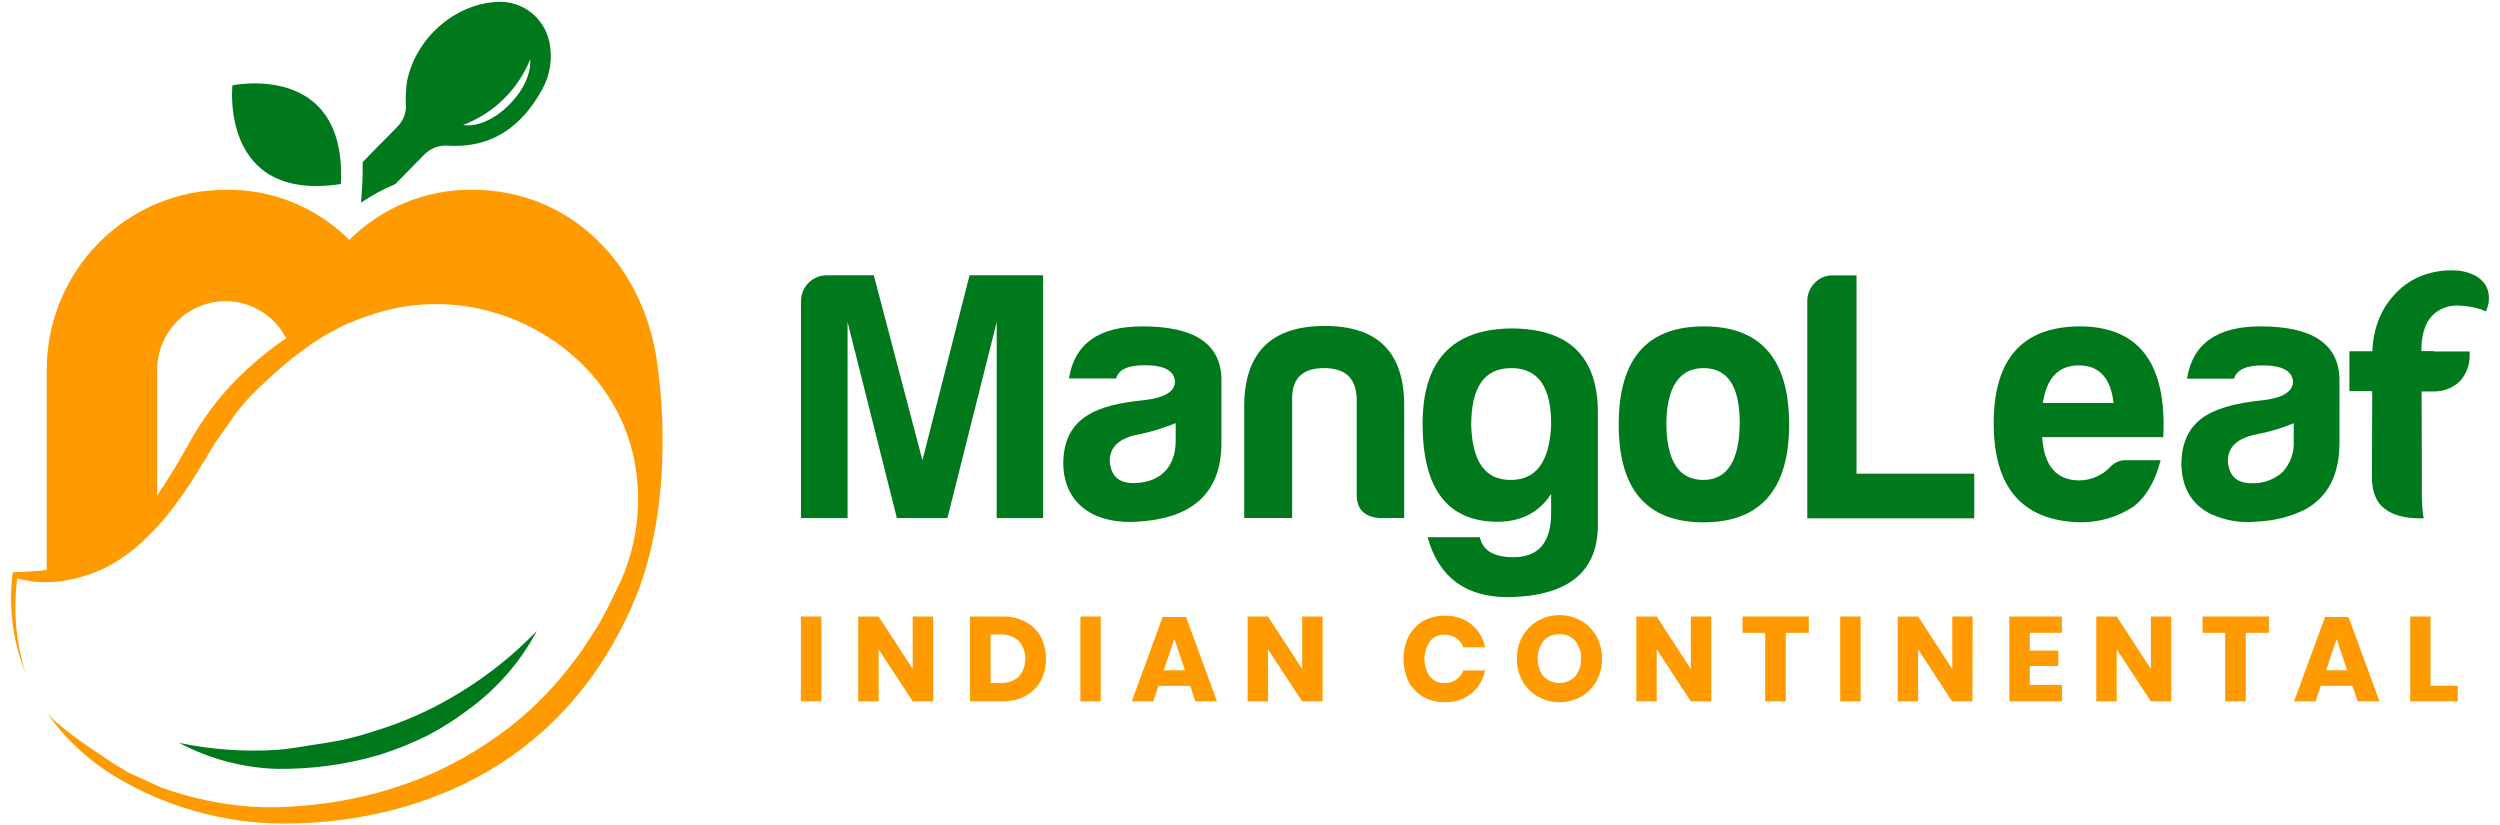 <?xml version="1.0" encoding="UTF-8"?>
<svg xmlns="http://www.w3.org/2000/svg" xmlns:xlink="http://www.w3.org/1999/xlink" width="212px" height="70px" viewBox="0 0 211 70" version="1.1">
<g id="surface1">
<path style=" stroke:none;fill-rule:nonzero;fill:rgb(0%,47.451%,11.373%);fill-opacity:1;" d="M 19.207 7.234 C 19.207 7.234 28.93 5.18 28.406 15.605 C 18.125 17.184 19.207 7.234 19.207 7.234 Z M 19.207 7.234 "/>
<path style=" stroke:none;fill-rule:nonzero;fill:rgb(0%,47.451%,11.373%);fill-opacity:1;" d="M 14.688 62.996 C 17.41 63.562 20.199 63.766 22.977 63.59 C 24.332 63.488 25.711 63.199 27.055 63.008 C 28.41 62.812 29.742 62.492 31.039 62.062 C 33.66 61.289 36.172 60.168 38.504 58.727 C 40.883 57.273 43.078 55.52 45.023 53.504 C 43.652 56.078 41.73 58.309 39.391 60.043 C 38.234 60.938 36.996 61.727 35.695 62.402 C 34.387 63.043 33.027 63.59 31.629 64.023 C 28.836 64.84 25.938 65.23 23.035 65.203 C 20.121 65.117 17.266 64.363 14.688 62.996 Z M 14.688 62.996 "/>
<path style=" stroke:none;fill-rule:nonzero;fill:rgb(0%,47.451%,11.373%);fill-opacity:1;" d="M 46.078 3.52 C 45.629 1.48 43.789 0.059 41.711 0.156 C 38.035 0.324 34.75 3.258 34.016 6.887 C 33.938 7.473 33.898 8.059 33.906 8.652 C 34.016 9.406 33.758 10.172 33.227 10.715 L 30.254 13.746 C 30.254 14.043 30.254 14.344 30.254 14.656 L 30.254 14.855 C 30.254 14.855 30.215 15.957 30.117 17.184 C 31.035 16.559 32.008 16.031 33.027 15.605 L 35.48 13.109 C 35.988 12.594 36.684 12.312 37.402 12.352 L 37.473 12.352 C 41.207 12.594 43.773 10.715 45.496 7.547 C 46.168 6.324 46.379 4.887 46.078 3.52 Z M 38.777 10.594 C 41.359 9.617 43.426 7.602 44.461 5.031 C 44.645 7.672 41.27 10.973 38.777 10.602 Z M 38.777 10.594 "/>
<path style=" stroke:none;fill-rule:nonzero;fill:rgb(100%,60.392%,0%);fill-opacity:1;" d="M 55.312 31.488 C 54.418 22.629 47.984 16.094 39.582 16.094 C 35.668 16.039 31.906 17.57 29.121 20.344 C 26.332 17.559 22.535 16.02 18.602 16.094 C 14.566 16.102 10.699 17.73 7.855 20.613 C 5.012 23.504 3.434 27.414 3.461 31.473 L 3.461 48.328 C 2.508 48.453 1.547 48.516 0.59 48.52 C 0.203 51.414 0.57 54.363 1.664 57.07 C 0.848 54.484 0.609 51.742 0.961 49.047 C 2.141 49.363 3.367 49.453 4.582 49.297 C 5.938 49.121 7.258 48.719 8.488 48.121 C 8.867 47.922 9.238 47.711 9.598 47.48 C 9.691 47.418 9.777 47.355 9.871 47.289 C 10.156 47.098 10.438 46.902 10.715 46.676 L 10.883 46.547 C 12.23 45.395 13.441 44.09 14.477 42.652 C 15.281 41.57 16.004 40.434 16.695 39.297 L 17.715 37.594 L 18.824 36.02 C 19.539 34.938 20.363 33.945 21.289 33.039 C 22.266 32.133 23.199 31.242 24.223 30.422 L 24.367 30.312 C 24.863 29.922 25.379 29.547 25.895 29.188 C 26.414 28.836 26.938 28.504 27.484 28.191 L 27.523 28.191 C 28.055 27.887 28.605 27.605 29.164 27.355 L 29.207 27.355 C 29.77 27.109 30.352 26.891 30.941 26.703 C 33.402 25.871 36.012 25.598 38.594 25.918 C 43.723 26.551 48.648 29.52 51.355 34.047 C 51.547 34.359 51.723 34.672 51.887 34.988 C 51.938 35.09 51.98 35.184 52.023 35.277 C 52.137 35.508 52.246 35.742 52.348 35.973 L 52.477 36.301 C 52.57 36.539 52.66 36.777 52.742 37.016 C 52.777 37.117 52.809 37.211 52.844 37.316 C 52.926 37.578 53.004 37.844 53.074 38.102 L 53.137 38.336 C 53.219 38.676 53.297 39.016 53.348 39.359 C 53.551 40.488 53.641 41.637 53.605 42.781 C 53.547 44.98 53.07 47.141 52.199 49.148 C 51.621 50.332 51.086 51.512 50.422 52.688 C 50.109 53.266 49.734 53.785 49.375 54.352 L 48.859 55.152 L 48.266 55.938 C 46.727 58.039 44.902 59.934 42.859 61.547 C 40.809 63.152 38.566 64.508 36.191 65.574 C 33.789 66.625 31.281 67.391 28.707 67.863 C 27.414 68.102 26.113 68.266 24.801 68.355 C 23.488 68.469 22.176 68.492 20.863 68.41 C 18.234 68.223 15.648 67.672 13.172 66.781 L 10.406 65.52 L 9.105 64.734 L 7.855 63.891 C 6.574 63.07 5.352 62.168 4.188 61.18 C 3.922 60.938 3.672 60.676 3.434 60.395 C 5.113 62.785 7.301 64.766 9.844 66.188 C 14.32 68.734 19.418 69.996 24.559 69.824 C 33.871 69.578 46.809 65.828 53.164 51.223 C 57.016 42.414 55.312 31.488 55.312 31.488 Z M 19.766 31.969 C 18.07 33.648 16.629 35.566 15.488 37.664 C 14.559 39.336 13.684 40.773 12.828 42.012 L 12.828 31.473 C 12.777 28.766 14.586 26.383 17.195 25.719 C 19.805 25.051 22.527 26.277 23.766 28.676 C 22.344 29.652 21.004 30.754 19.77 31.969 Z M 19.766 31.969 "/>
<path style=" stroke:none;fill-rule:nonzero;fill:rgb(100%,60.392%,0%);fill-opacity:1;" d="M 69.145 52.281 L 69.145 59.477 L 67.414 59.477 L 67.414 52.281 Z M 69.145 52.281 "/>
<path style=" stroke:none;fill-rule:nonzero;fill:rgb(100%,60.392%,0%);fill-opacity:1;" d="M 78.633 59.477 L 76.898 59.477 L 74.008 55.059 L 74.008 59.477 L 72.277 59.477 L 72.277 52.281 L 74.008 52.281 L 76.898 56.734 L 76.898 52.281 L 78.633 52.281 Z M 78.633 59.477 "/>
<path style=" stroke:none;fill-rule:nonzero;fill:rgb(100%,60.392%,0%);fill-opacity:1;" d="M 87.754 57.742 C 87.449 58.285 87 58.727 86.449 59.02 C 85.84 59.34 85.156 59.492 84.461 59.477 L 81.758 59.477 L 81.758 52.281 L 84.461 52.281 C 85.156 52.258 85.84 52.414 86.457 52.727 C 87.004 53.008 87.453 53.445 87.754 53.988 C 88.348 55.168 88.348 56.562 87.754 57.742 Z M 85.891 57.383 C 86.637 56.508 86.637 55.219 85.891 54.348 C 85.453 53.961 84.895 53.773 84.324 53.805 L 83.504 53.805 L 83.504 57.922 L 84.324 57.922 C 84.895 57.949 85.453 57.758 85.891 57.383 Z M 85.891 57.383 "/>
<path style=" stroke:none;fill-rule:nonzero;fill:rgb(100%,60.392%,0%);fill-opacity:1;" d="M 92.844 52.281 L 92.844 59.477 L 91.117 59.477 L 91.117 52.281 Z M 92.844 52.281 "/>
<path style=" stroke:none;fill-rule:nonzero;fill:rgb(100%,60.392%,0%);fill-opacity:1;" d="M 100.43 58.16 L 97.742 58.16 L 97.297 59.477 L 95.477 59.477 L 98.086 52.324 L 100.078 52.324 L 102.699 59.477 L 100.859 59.477 Z M 99.98 56.836 L 99.09 54.191 L 98.188 56.836 Z M 99.98 56.836 "/>
<path style=" stroke:none;fill-rule:nonzero;fill:rgb(100%,60.392%,0%);fill-opacity:1;" d="M 111.656 59.477 L 109.926 59.477 L 107.023 55.059 L 107.023 59.477 L 105.297 59.477 L 105.297 52.281 L 107.023 52.281 L 109.926 56.734 L 109.926 52.281 L 111.656 52.281 Z M 111.656 59.477 "/>
<path style=" stroke:none;fill-rule:nonzero;fill:rgb(100%,60.392%,0%);fill-opacity:1;" d="M 124.258 52.926 C 124.871 53.418 125.285 54.117 125.43 54.895 L 123.598 54.895 C 123.473 54.574 123.258 54.297 122.98 54.105 C 122.684 53.914 122.332 53.812 121.977 53.824 C 121.508 53.805 121.051 54.016 120.754 54.383 C 120.137 55.281 120.137 56.473 120.754 57.371 C 121.059 57.734 121.508 57.945 121.977 57.93 C 122.332 57.938 122.684 57.836 122.98 57.637 C 123.258 57.445 123.473 57.176 123.598 56.855 L 125.43 56.855 C 125.285 57.625 124.871 58.324 124.258 58.82 C 123.617 59.32 122.812 59.578 122 59.543 C 121.355 59.562 120.723 59.398 120.164 59.082 C 119.645 58.777 119.223 58.324 118.941 57.785 C 118.375 56.582 118.375 55.18 118.941 53.977 C 119.223 53.438 119.645 52.98 120.164 52.68 C 120.727 52.363 121.355 52.199 122 52.211 C 122.812 52.184 123.609 52.43 124.258 52.926 Z M 124.258 52.926 "/>
<path style=" stroke:none;fill-rule:nonzero;fill:rgb(100%,60.392%,0%);fill-opacity:1;" d="M 133.578 52.641 C 134.121 52.953 134.57 53.402 134.879 53.953 C 135.512 55.141 135.512 56.57 134.879 57.758 C 134.57 58.309 134.121 58.762 133.574 59.078 C 132.438 59.707 131.062 59.707 129.922 59.078 C 129.375 58.762 128.926 58.309 128.609 57.758 C 128.285 57.176 128.121 56.52 128.133 55.852 C 128.121 55.188 128.285 54.531 128.609 53.953 C 128.926 53.402 129.375 52.953 129.922 52.641 C 130.477 52.32 131.109 52.156 131.75 52.164 C 132.387 52.156 133.02 52.324 133.578 52.641 Z M 130.387 54.34 C 129.723 55.234 129.723 56.465 130.387 57.359 C 131.137 58.105 132.34 58.105 133.086 57.359 C 133.758 56.473 133.758 55.234 133.086 54.348 C 132.742 53.961 132.246 53.758 131.734 53.785 C 131.227 53.762 130.734 53.961 130.387 54.34 Z M 130.387 54.34 "/>
<path style=" stroke:none;fill-rule:nonzero;fill:rgb(100%,60.392%,0%);fill-opacity:1;" d="M 144.617 59.477 L 142.883 59.477 L 139.988 55.059 L 139.988 59.477 L 138.262 59.477 L 138.262 52.281 L 139.988 52.281 L 142.883 56.734 L 142.883 52.281 L 144.617 52.281 Z M 144.617 59.477 "/>
<path style=" stroke:none;fill-rule:nonzero;fill:rgb(100%,60.392%,0%);fill-opacity:1;" d="M 152.887 52.281 L 152.887 53.664 L 150.934 53.664 L 150.934 59.477 L 149.191 59.477 L 149.191 53.664 L 147.266 53.664 L 147.266 52.281 Z M 152.887 52.281 "/>
<path style=" stroke:none;fill-rule:nonzero;fill:rgb(100%,60.392%,0%);fill-opacity:1;" d="M 157.281 52.281 L 157.281 59.477 L 155.551 59.477 L 155.551 52.281 Z M 157.281 52.281 "/>
<path style=" stroke:none;fill-rule:nonzero;fill:rgb(100%,60.392%,0%);fill-opacity:1;" d="M 166.766 59.477 L 165.039 59.477 L 162.156 55.059 L 162.156 59.477 L 160.426 59.477 L 160.426 52.281 L 162.156 52.281 L 165.055 56.734 L 165.055 52.281 L 166.781 52.281 Z M 166.766 59.477 "/>
<path style=" stroke:none;fill-rule:nonzero;fill:rgb(100%,60.392%,0%);fill-opacity:1;" d="M 171.625 53.664 L 171.625 55.168 L 174.047 55.168 L 174.047 56.48 L 171.625 56.48 L 171.625 58.078 L 174.363 58.078 L 174.363 59.477 L 169.891 59.477 L 169.891 52.281 L 174.348 52.281 L 174.348 53.664 Z M 171.625 53.664 "/>
<path style=" stroke:none;fill-rule:nonzero;fill:rgb(100%,60.392%,0%);fill-opacity:1;" d="M 183.625 59.477 L 181.895 59.477 L 178.996 55.059 L 178.996 59.477 L 177.266 59.477 L 177.266 52.281 L 178.996 52.281 L 181.895 56.734 L 181.895 52.281 L 183.625 52.281 Z M 183.625 59.477 "/>
<path style=" stroke:none;fill-rule:nonzero;fill:rgb(100%,60.392%,0%);fill-opacity:1;" d="M 191.898 52.281 L 191.898 53.664 L 189.938 53.664 L 189.938 59.477 L 188.195 59.477 L 188.195 53.664 L 186.277 53.664 L 186.277 52.281 Z M 191.898 52.281 "/>
<path style=" stroke:none;fill-rule:nonzero;fill:rgb(100%,60.392%,0%);fill-opacity:1;" d="M 198.988 58.16 L 196.309 58.16 L 195.859 59.477 L 194.035 59.477 L 196.664 52.324 L 198.656 52.324 L 201.281 59.477 L 199.434 59.477 Z M 198.543 56.836 L 197.648 54.191 L 196.758 56.836 Z M 198.543 56.836 "/>
<path style=" stroke:none;fill-rule:nonzero;fill:rgb(100%,60.392%,0%);fill-opacity:1;" d="M 205.609 58.148 L 207.918 58.148 L 207.918 59.477 L 203.883 59.477 L 203.883 52.281 L 205.609 52.281 Z M 205.609 58.148 "/>
<path style=" stroke:none;fill-rule:nonzero;fill:rgb(0%,47.451%,11.373%);fill-opacity:1;" d="M 69.535 23.344 L 73.598 23.344 L 77.723 39.031 L 81.719 23.344 L 87.953 23.344 L 87.953 43.934 L 84.02 43.934 L 84.02 27.312 L 79.84 43.934 L 75.555 43.934 L 71.375 27.312 L 71.375 43.934 L 67.426 43.934 L 67.426 25.555 C 67.414 24.363 68.352 23.383 69.535 23.344 Z M 69.535 23.344 "/>
<path style=" stroke:none;fill-rule:nonzero;fill:rgb(0%,47.451%,11.373%);fill-opacity:1;" d="M 94.145 32.094 L 90.145 32.094 C 90.625 29.129 92.699 27.676 96.371 27.676 C 100.766 27.676 102.992 29.129 103.078 32.094 L 103.078 37.547 C 103.078 41.961 100.434 43.934 96.129 44.227 C 92.309 44.531 89.664 42.742 89.664 39.203 C 89.754 35.355 92.52 34.332 96.551 33.93 C 98.27 33.719 99.141 33.211 99.141 32.332 C 99.051 31.418 98.207 30.969 96.551 30.969 C 95.137 30.977 94.355 31.336 94.145 32.094 Z M 99.199 37.367 L 99.199 35.879 C 98.172 36.301 97.105 36.629 96.016 36.848 C 94.418 37.152 93.605 37.906 93.605 39.086 C 93.695 40.359 94.355 40.965 95.621 40.965 C 97.848 40.953 99.199 39.637 99.199 37.367 Z M 99.199 37.367 "/>
<path style=" stroke:none;fill-rule:nonzero;fill:rgb(0%,47.451%,11.373%);fill-opacity:1;" d="M 116.527 43.934 C 115.207 43.844 114.547 43.203 114.547 41.934 L 114.547 33.703 C 114.453 32.035 113.551 31.215 111.777 31.215 C 110.004 31.215 109.102 32.035 109.074 33.703 L 109.074 43.926 L 105.008 43.926 L 105.008 34.488 C 105.008 29.914 107.293 27.641 111.836 27.641 C 116.383 27.641 118.609 29.914 118.574 34.488 L 118.574 43.926 Z M 116.527 43.934 "/>
<path style=" stroke:none;fill-rule:nonzero;fill:rgb(0%,47.451%,11.373%);fill-opacity:1;" d="M 120.137 35.945 C 120.137 30.609 122.609 27.953 127.543 27.852 C 132.504 27.824 135 30.188 135 35 L 135 44.492 C 135 48.52 132.477 50.547 127.395 50.641 C 123.777 50.641 121.496 48.938 120.559 45.555 L 124.984 45.555 C 125.25 46.703 126.188 47.25 127.844 47.25 C 129.949 47.25 131.035 46.008 131.035 43.523 L 131.035 41.891 C 130.008 43.461 128.469 44.246 126.488 44.246 C 122.242 44.234 120.137 41.449 120.137 35.945 Z M 131.035 36.062 C 131.062 32.82 129.949 31.215 127.656 31.215 C 125.371 31.215 124.258 32.82 124.258 36.062 C 124.352 39.148 125.43 40.699 127.605 40.699 C 129.77 40.699 130.902 39.148 131.035 36.062 Z M 131.035 36.062 "/>
<path style=" stroke:none;fill-rule:nonzero;fill:rgb(0%,47.451%,11.373%);fill-opacity:1;" d="M 151.219 36 C 151.219 41.504 148.781 44.293 143.965 44.293 C 139.152 44.293 136.766 41.516 136.766 36 C 136.766 30.434 139.172 27.676 143.984 27.676 C 148.793 27.676 151.219 30.434 151.219 36 Z M 140.809 36 C 140.84 39.117 141.891 40.699 143.934 40.699 C 145.973 40.699 147 39.062 147.031 35.879 C 147.031 32.762 146.008 31.215 143.961 31.215 C 141.918 31.215 140.809 32.82 140.809 36 Z M 140.809 36 "/>
<path style=" stroke:none;fill-rule:nonzero;fill:rgb(0%,47.451%,11.373%);fill-opacity:1;" d="M 152.758 25.543 C 152.75 24.973 152.973 24.414 153.375 24.004 C 153.758 23.586 154.301 23.352 154.871 23.355 L 156.934 23.355 L 156.934 40.168 L 166.918 40.168 L 166.918 43.953 L 152.758 43.953 Z M 152.758 25.543 "/>
<path style=" stroke:none;fill-rule:nonzero;fill:rgb(0%,47.451%,11.373%);fill-opacity:1;" d="M 182.723 39.023 C 182.258 40.836 181.473 42.164 180.383 42.984 C 179.016 43.875 177.418 44.328 175.793 44.289 C 170.973 44.129 168.566 41.332 168.566 35.891 C 168.566 30.449 170.988 27.715 175.832 27.676 C 180.887 27.676 183.258 30.809 182.945 37.07 L 172.676 37.07 C 172.832 39.52 173.891 40.738 175.848 40.738 C 176.82 40.727 177.754 40.32 178.43 39.617 C 178.773 39.23 179.27 39.012 179.785 39.023 Z M 178.73 34.176 C 178.492 32.051 177.516 30.984 175.785 30.984 C 174.062 30.984 173.055 32.051 172.73 34.176 Z M 178.73 34.176 "/>
<path style=" stroke:none;fill-rule:nonzero;fill:rgb(0%,47.451%,11.373%);fill-opacity:1;" d="M 190.953 44.227 C 189.586 44.383 188.203 44.156 186.953 43.578 C 185.305 42.746 184.48 41.289 184.48 39.203 C 184.527 37.586 185.074 36.363 186.129 35.535 C 187.188 34.711 188.934 34.176 191.359 33.945 C 193.082 33.746 193.949 33.211 193.949 32.344 C 193.867 31.434 193.008 30.984 191.359 30.984 C 189.953 30.984 189.148 31.375 188.953 32.113 L 184.957 32.113 C 185.426 29.152 187.504 27.676 191.184 27.676 C 195.574 27.676 197.805 29.152 197.887 32.113 L 197.887 37.547 C 197.887 40.266 196.906 42.156 194.945 43.219 C 193.695 43.824 192.336 44.168 190.953 44.227 Z M 190.832 36.836 C 189.23 37.152 188.422 37.906 188.422 39.086 C 188.504 40.344 189.172 40.977 190.422 40.977 C 191.391 41.023 192.34 40.68 193.066 40.031 C 193.727 39.312 194.07 38.348 194.008 37.367 L 194.008 35.891 C 192.988 36.312 191.922 36.629 190.832 36.836 Z M 190.832 36.836 "/>
<path style=" stroke:none;fill-rule:nonzero;fill:rgb(0%,47.451%,11.373%);fill-opacity:1;" d="M 210.297 24.207 C 210.016 23.766 209.598 23.422 209.109 23.242 C 208.586 23.02 208.027 22.914 207.457 22.926 C 206.48 22.91 205.512 23.098 204.613 23.488 C 203.801 23.848 203.066 24.387 202.48 25.062 C 201.875 25.727 201.414 26.508 201.121 27.355 C 200.812 28.254 200.664 29.195 200.672 30.145 L 200.641 40.469 C 200.641 41.688 200.996 42.586 201.711 43.137 C 202.426 43.688 203.422 43.953 204.719 43.953 L 205.031 43.953 L 204.977 43.656 C 204.957 43.547 204.938 43.383 204.922 43.156 C 204.898 42.926 204.891 42.652 204.875 42.297 C 204.863 41.938 204.875 41.48 204.875 40.875 L 204.852 33.191 L 205.762 33.191 C 206.625 33.242 207.477 32.93 208.102 32.324 C 208.664 31.707 208.957 30.891 208.926 30.055 L 208.926 29.805 L 204.836 29.805 L 204.836 29.734 C 204.828 29.328 204.863 28.926 204.93 28.531 C 204.984 28.219 205.078 27.914 205.195 27.625 C 205.453 27.004 205.926 26.496 206.523 26.211 C 206.746 26.102 206.984 26.02 207.23 25.965 C 207.414 25.938 207.605 25.918 207.793 25.91 C 208.195 25.91 208.594 25.945 208.992 26.012 C 209.305 26.066 209.613 26.148 209.922 26.246 L 210.312 26.402 L 210.465 25.965 C 210.531 25.75 210.562 25.516 210.562 25.285 C 210.566 24.91 210.477 24.543 210.297 24.207 Z M 210.297 24.207 "/>
<path style=" stroke:none;fill-rule:nonzero;fill:rgb(0%,47.451%,11.373%);fill-opacity:1;" d="M 198.73 29.785 L 205.891 29.785 L 205.891 33.168 L 198.73 33.168 Z M 198.73 29.785 "/>
</g>
</svg>
